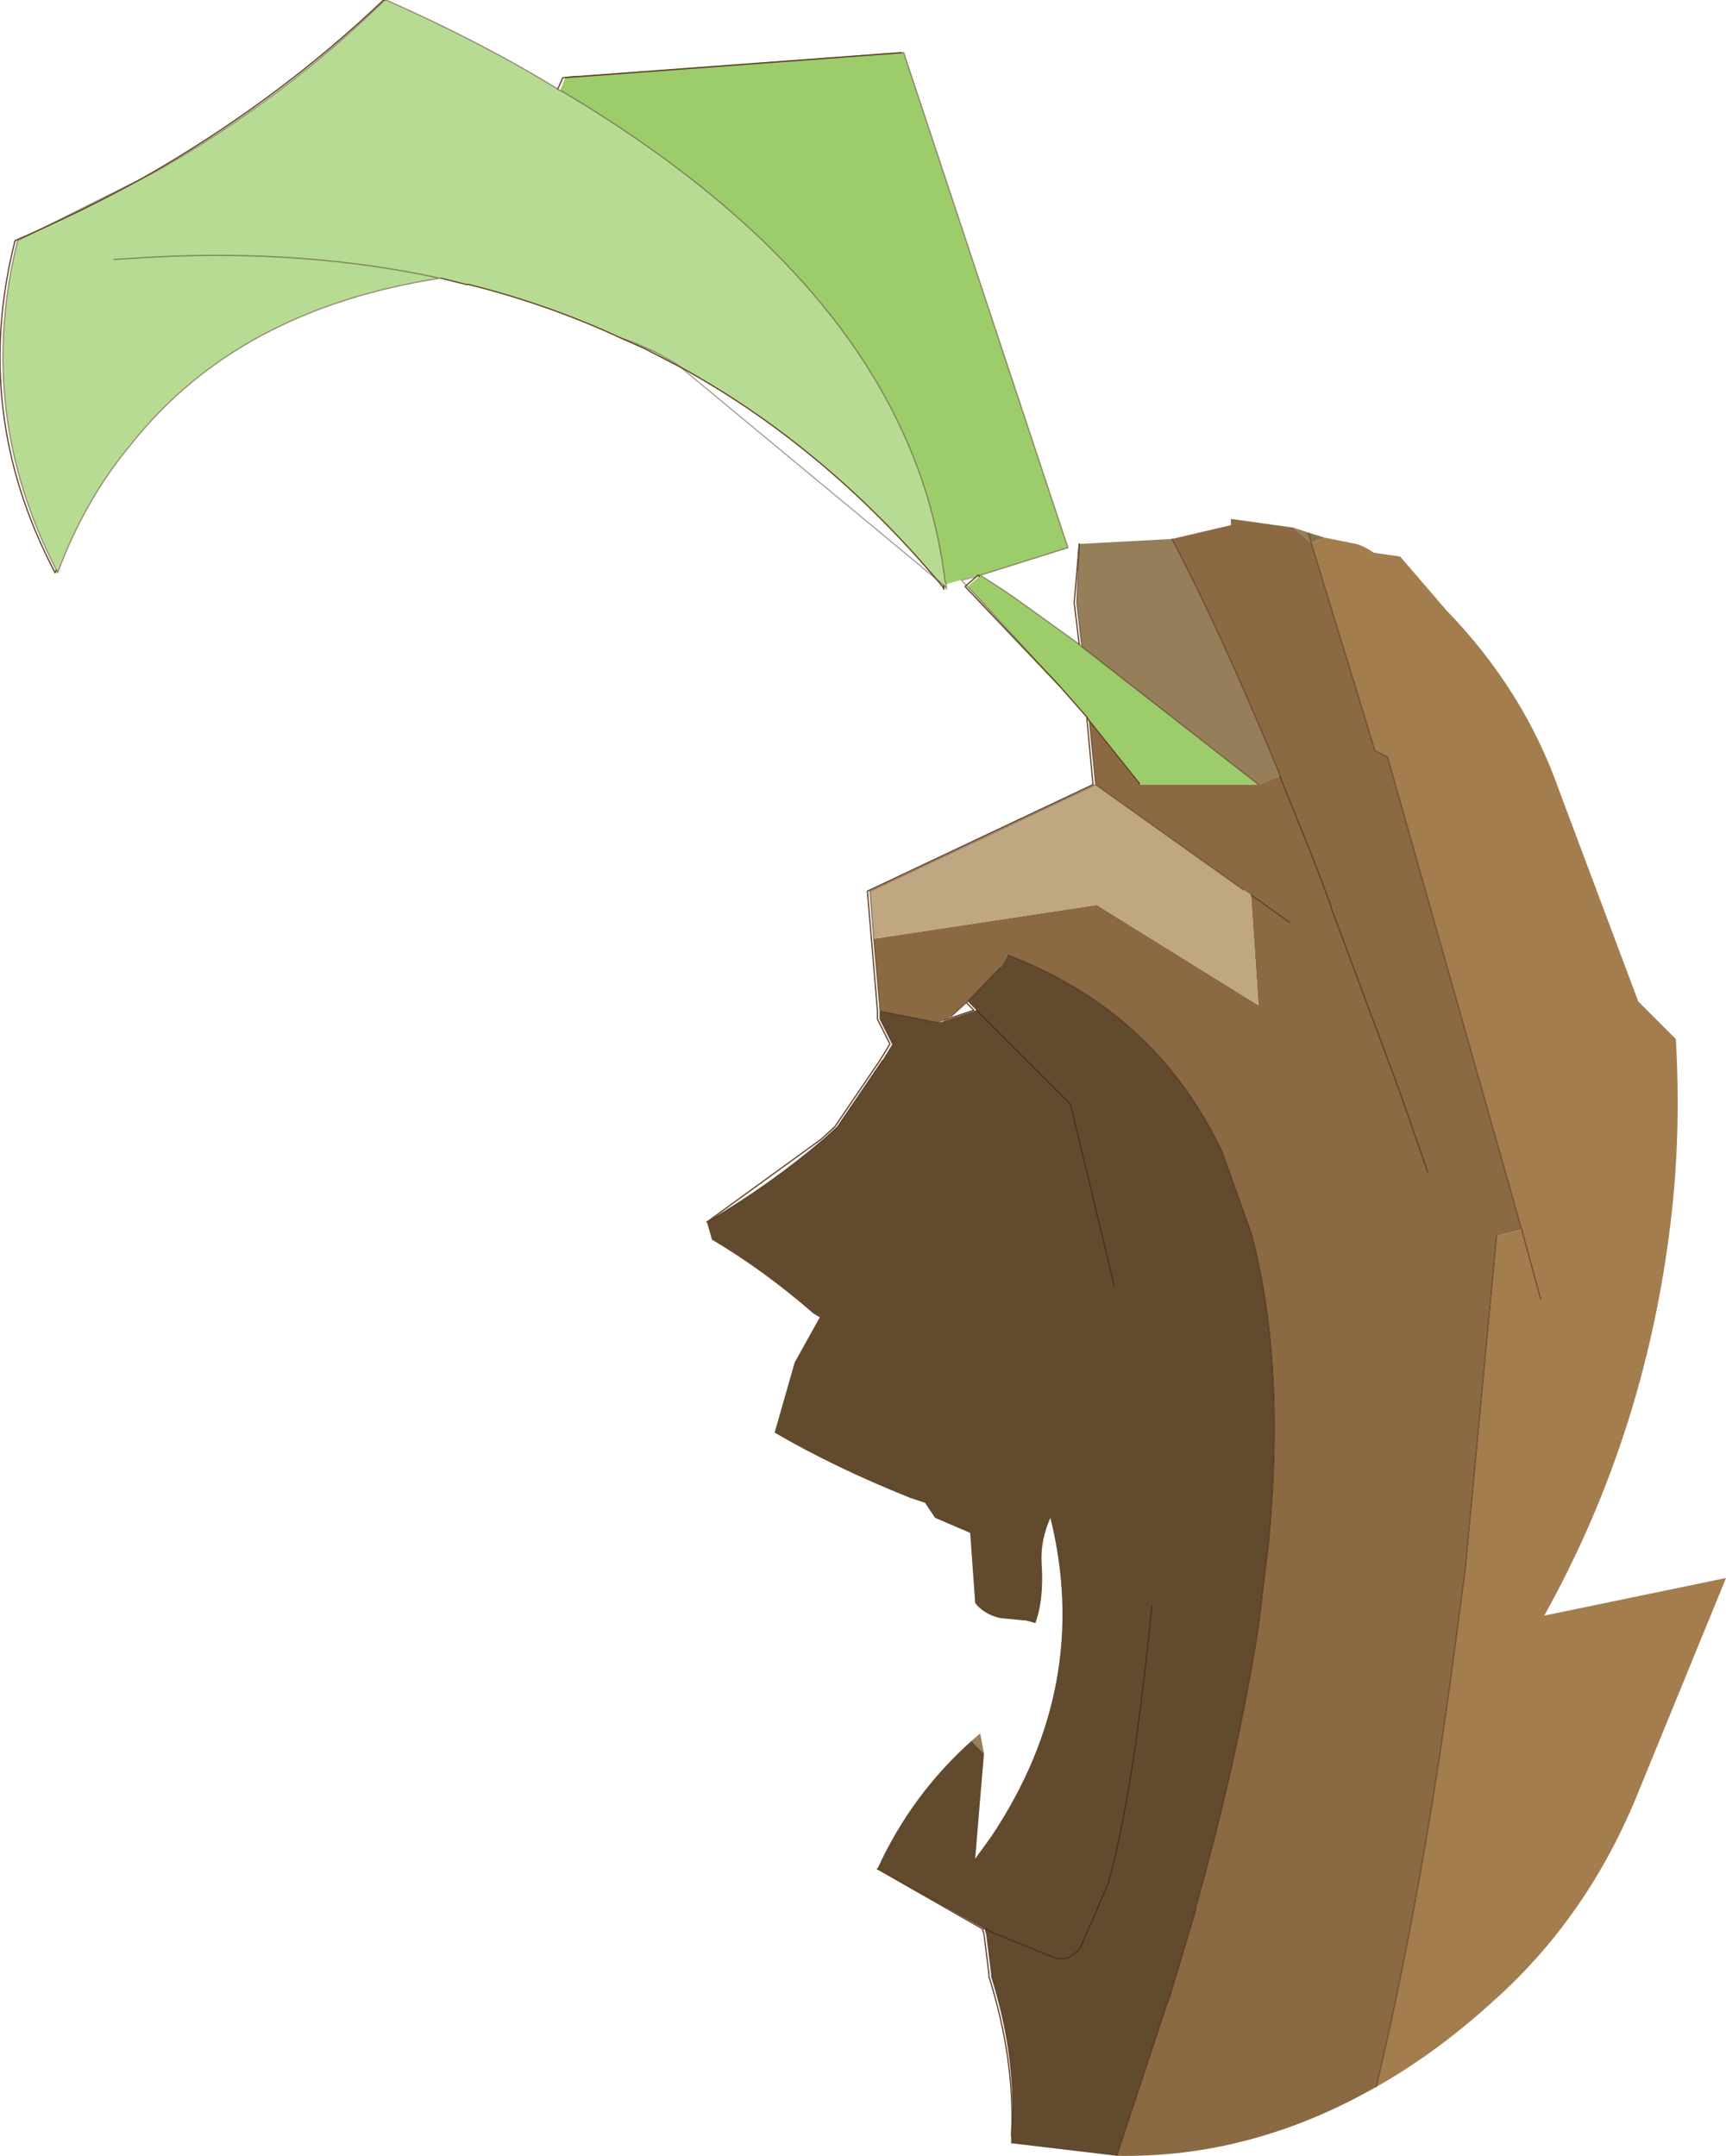 <?xml version="1.0"?>
<svg xmlns="http://www.w3.org/2000/svg" xmlns:xlink="http://www.w3.org/1999/xlink" width="68.85px" height="86px"><g transform="matrix(1, 0, 0, 1, -299.1, -237.25)"><use xlink:href="#object-0" width="68.85" height="86" transform="matrix(1, 0, 0, 1, 299.1, 237.25)"/></g><defs><g transform="matrix(1, 0, 0, 1, -299.1, -237.25)" id="object-0"><path fill-rule="evenodd" fill="#9dcd6b" stroke="none" d="M335.05 239.35L335.15 239.35L341.7 259.1L338.2 260.2Q339.1 260.75 340 261.4L342.15 262.95L342.25 263.05L349.3 268.55L344.55 268.55L344.55 268.5L342.55 266L342.45 265.85L341.35 264.6L337.7 260.65L338.15 260.25L338.2 260.2L338.15 260.2L338.1 260.2L336.85 260.55L336.85 260.5L336.8 260.45Q335.8 252.2 328.15 245.6Q325.25 243.1 321.45 240.85L321.65 240.35L322.05 240.3L322.2 240.3L335.05 239.35M335.15 239.35L321.65 240.35L335.15 239.35"/><path fill-rule="evenodd" fill="#957e59" stroke="none" d="M342.15 258.95L345.85 258.75Q347.75 262.35 350.15 268.15L350.15 268.2L349.3 268.55L342.25 263.05L342.05 261.3L342.15 258.95M350.7 258.3L351.3 258.5L351.4 258.9L350.7 258.3M337.85 306.7L338.2 306.4L338.35 307.2L337.85 306.7"/><path fill-rule="evenodd" fill="#8b6a43" stroke="none" d="M345.85 258.75L348.2 258.2L348.2 257.95L350.7 258.3L351.4 258.9L353.95 267.2L354.45 267.45L359.8 286.3L358.8 286.55L357.55 299.85L357.1 303.25Q355.85 312.7 354 320.5Q349 323.35 343.65 323.25L345.65 317.2L345.75 316.95L346.8 313.45L346.8 313.35Q348.5 307.3 349.3 302.15L349.7 298.85Q350.4 291.55 349 286.4L347.85 283.2Q345.2 277.6 339.3 275.35L339 275.85L337.7 277.2L337.65 277.25L337.05 277.8L336.75 277.95L336.55 278.05L334.25 277.6L334.2 277.6L334.2 277.55L333.95 274.7L342.85 273.35L349.3 277.35L349 272.95L348.7 272.75L342.8 268.55L342.55 266L344.55 268.5L344.55 268.55L349.3 268.55L350.15 268.2L350.45 268.95L351.4 271.3L352.2 273.4L352.2 273.45L352.25 273.6L354.9 280.7L356.05 284L354.9 280.7L352.25 273.6L352.2 273.45L352.2 273.4L351.4 271.3L350.45 268.95L350.15 268.2L350.15 268.15Q347.75 262.35 345.85 258.75M350.55 274.05L349 272.95L350.55 274.05"/><path fill-rule="evenodd" fill="#87714e" stroke="none" d="M351.3 258.5L351.95 258.7L351.4 258.9L351.3 258.5"/><path fill-rule="evenodd" fill="#a47d4f" stroke="none" d="M351.95 258.7L353.2 258.95Q353.55 259.05 353.9 259.3L354.95 259.45L356.8 261.6Q359.9 264.8 361.3 268.8L364.45 277.2L365.95 278.7Q366.15 282.25 365.8 285.5Q364.85 294.25 360.7 301.7L367.95 300.2L364.45 308.75Q362.45 313.7 358.7 317.05Q356.4 319.15 354 320.5Q355.85 312.7 357.1 303.25L357.55 299.85L358.8 286.55L359.8 286.3L354.45 267.45L353.95 267.2L351.4 258.9L351.95 258.7M360.55 289.05L359.8 286.3L360.55 289.05"/><path fill-rule="evenodd" fill="#624a2f" stroke="none" d="M343.65 323.25L339.45 322.75L339.45 322.45Q339.7 319.45 338.65 316.1L338.65 316L338.45 314.4L338.4 314.25L338.4 314.2L338.45 314.2L338.5 314.25L338.7 314.35L341.05 315.3Q341.65 315.6 342.2 314.95L343.3 312.4Q344.3 308.9 345.05 301.3Q344.3 308.9 343.3 312.4L342.2 314.95Q341.65 315.6 341.05 315.3L338.7 314.35L338.5 314.25L338.45 314.2L338.4 314.2L334.1 311.8Q335.45 308.85 337.85 306.7L338.35 307.2L338 311.4L338.65 310.5Q342.65 304.5 341 297.8Q340.6 298.7 340.65 299.6Q340.75 301.05 340.4 302L340.05 301.9L339 301.8Q338.35 301.65 338 301.2L337.8 298.4L336.4 297.8L336 297.2L335.4 297Q332.4 295.8 330 294.4L330.8 291.6L331.8 289.8L331.55 289.65Q329.6 287.95 327.5 286.7L327.3 286Q329.85 284.5 331.95 282.7L332.5 282.2L334.3 279.55L334.7 278.9L334.2 277.9L334.2 277.6L334.25 277.6L336.55 278.05L338.05 277.55L337.7 277.2L339 275.85L339.3 275.35Q345.2 277.6 347.85 283.2L349 286.4Q350.4 291.55 349.7 298.85L349.3 302.15Q348.5 307.3 346.8 313.35L346.8 313.45L345.75 316.95L345.65 317.2L343.65 323.25M343.55 288.55L341.8 281.3L338.05 277.55L341.8 281.3L343.55 288.55"/><path fill-rule="evenodd" fill="#b8db93" stroke="none" d="M336.85 260.55L336.85 260.65L336.85 260.75L336.8 260.65L336.75 260.6L336.45 260.35Q331.9 255 326.25 251.9L326.05 251.75L325.25 251.3L324.35 250.9L325.25 251.3L326.05 251.75L325.2 251.3L324.35 250.9L323.9 250.75Q321 249.4 317.8 248.6L317.7 248.6L316.7 248.35L316.65 248.35Q308.6 249.6 304.35 254.95Q302.5 257.15 301.4 260.1L301.35 260Q298.1 253.7 299.8 246.85L305.3 244.1Q310.4 241.2 314.45 237.25L314.5 237.25Q318.25 238.9 321.35 240.8L321.4 240.85L321.45 240.85Q325.25 243.1 328.15 245.6Q335.8 252.2 336.8 260.45L336.85 260.5L336.85 260.55L336.8 260.45L336.85 260.55M316.65 248.35Q311.35 247.2 305.3 247.5L303.65 247.6L305.3 247.5Q311.35 247.2 316.65 248.35"/><path fill-rule="evenodd" fill="#bea781" stroke="none" d="M342.8 268.55L348.7 272.75L349 272.95L349.3 277.35L342.85 273.35L333.95 274.7L333.8 272.8L342.8 268.55M338.5 314.25L338.7 314.35L338.5 314.25M338.45 314.2L338.4 314.2L338.45 314.2"/><path fill="none" stroke="#2b0000" stroke-opacity="0.38" stroke-width="0.05" stroke-linecap="round" stroke-linejoin="round" d="M335.15 239.35L341.7 259.1L338.2 260.2Q339.1 260.75 340 261.4L342.15 262.95L342.25 263.05L349.3 268.55M339.45 322.75L339.45 322.45Q339.7 319.45 338.65 316.1L338.65 316L338.45 314.4L338.4 314.25L338.4 314.2L338.45 314.2L338.5 314.25L338.7 314.35L341.05 315.3Q341.65 315.6 342.2 314.95L343.3 312.4Q344.3 308.9 345.05 301.3M337.65 260.6L337.45 260.4L338.05 260.25L338.15 260.2L338.2 260.2M336.85 260.55L336.85 260.65L336.85 260.75L336.8 260.65L336.75 260.6L336.45 260.35L326.25 251.9L326.05 251.75L325.25 251.3L324.35 250.9L323.9 250.75M316.7 248.35L316.65 248.35Q308.6 249.6 304.35 254.95Q302.5 257.15 301.4 260.1L301.35 260Q298.1 253.7 299.8 246.85L305.3 244.1Q310.4 241.2 314.45 237.25L314.5 237.25Q318.25 238.9 321.35 240.8L321.4 240.85L321.45 240.85Q325.25 243.1 328.15 245.6Q335.8 252.2 336.8 260.45L336.85 260.55M351.3 258.5L351.4 258.9L353.95 267.2L354.45 267.45L359.8 286.3L360.55 289.05M344.55 268.55L344.55 268.5M342.55 266L342.8 268.55L348.7 272.75M349 272.95L350.55 274.05M350.15 268.2L350.45 268.95L351.4 271.3L352.2 273.4L352.2 273.45L352.25 273.6L354.9 280.7L356.05 284M345.85 258.75Q347.75 262.35 350.15 268.15L350.15 268.2M342.25 263.05L342.05 261.3L342.15 258.95M337.7 260.65L341.35 264.6M337.65 260.6L337.7 260.65M334.2 277.6L334.25 277.6L336.55 278.05M337.05 277.8L337.65 277.25L337.7 277.2L339 275.85M339.3 275.35Q345.2 277.6 347.85 283.2L349 286.4Q350.4 291.55 349.7 298.85L349.3 302.15Q348.5 307.3 346.8 313.35L346.8 313.45L345.75 316.95L345.65 317.2L343.65 323.25M334.2 277.6L334.2 277.55L333.95 274.7L333.8 272.8L342.8 268.55M334.7 278.9L334.2 277.9L334.2 277.6M338.05 277.55L341.8 281.3L343.55 288.55M327.3 286Q329.85 284.5 331.95 282.7L332.5 282.2L334.3 279.55M354 320.5Q355.85 312.7 357.1 303.25L357.55 299.85L358.8 286.55M334.1 311.8L338.4 314.2M303.65 247.6L305.3 247.5Q311.35 247.2 316.65 248.35M321.65 240.35L335.15 239.35"/><path fill="none" stroke="#634527" stroke-width="0.05" stroke-linecap="round" stroke-linejoin="round" d="M342.15 262.95L341.95 261.3L342.15 258.95M339.45 322.45Q339.6 319.45 338.55 316.1L338.55 316L338.35 314.4L338.3 314.25L338.3 314.2L338.35 314.2L338.3 314.2L334.1 311.8M327.3 286L331.85 282.7L332.4 282.2L334.2 279.55L334.6 278.9L334.1 277.9L334.1 277.6L334.1 277.55L333.7 272.8L342.7 268.55L342.45 265.85L341.35 264.6L337.6 260.65L337.65 260.6L338.05 260.25L338.1 260.2M336.75 260.6L336.75 260.65L336.75 260.75L336.7 260.65L336.45 260.35Q331.9 255 326.25 251.9L324.8 251.15L323.9 250.75Q321 249.4 317.8 248.6L317.7 248.6L316.7 248.35M301.35 260L301.3 260.1Q297.95 253.75 299.7 246.85Q302.35 245.7 304.8 244.35Q310.15 241.3 314.4 237.25L314.45 237.25M321.35 240.8L321.55 240.35L322.05 240.3L322.2 240.3L335.05 239.35M344.55 268.5L342.55 266L342.45 265.85M338.15 260.25L338.15 260.2M337.65 277.25L337.95 277.55L336.75 277.95"/></g></defs></svg>
